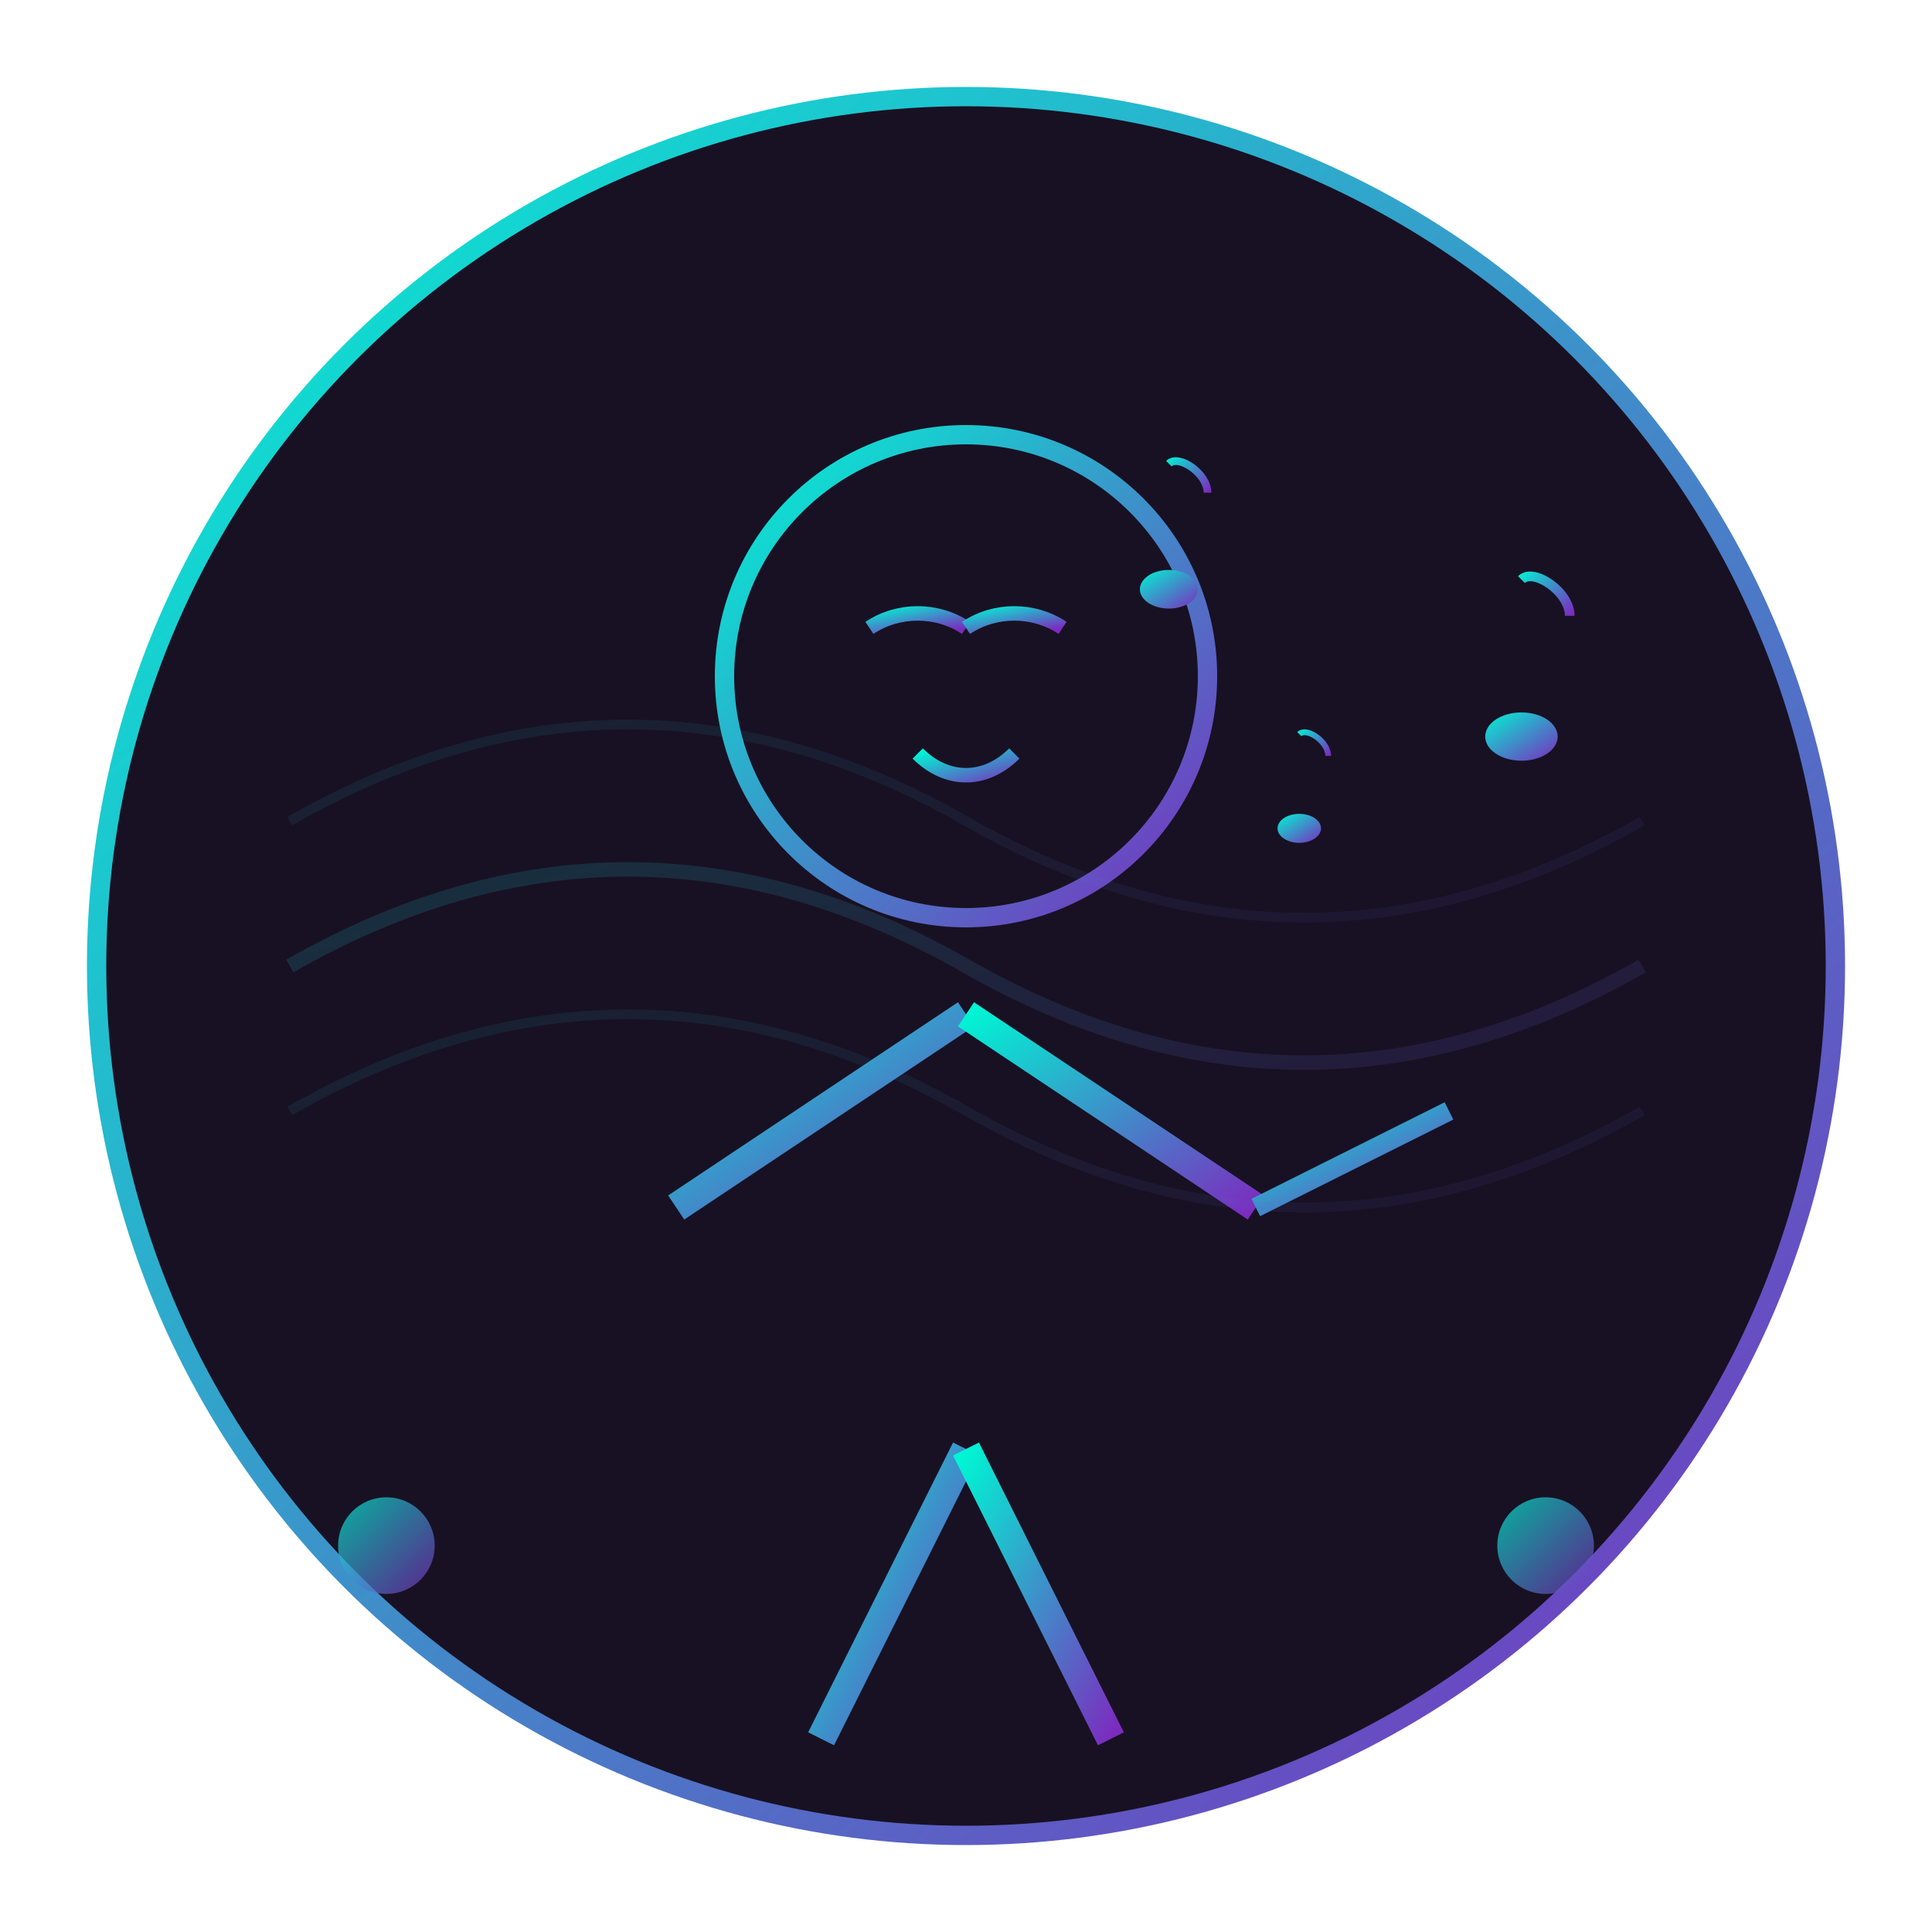 <svg width="200" height="200" viewBox="0 0 200 200" xmlns="http://www.w3.org/2000/svg">
  <defs>
    <linearGradient id="teacherGradient" x1="0%" y1="0%" x2="100%" y2="100%">
      <stop offset="0%" stop-color="#00f5d4" />
      <stop offset="100%" stop-color="#7b2cbf" />
    </linearGradient>
    <filter id="teacherGlow" x="-20%" y="-20%" width="140%" height="140%">
      <feGaussianBlur in="SourceGraphic" stdDeviation="3" result="blur" />
      <feFlood flood-color="#00f5d4" flood-opacity="0.6" result="glowColor" />
      <feComposite in="glowColor" in2="blur" operator="in" result="softGlow" />
      <feMerge>
        <feMergeNode in="softGlow" />
        <feMergeNode in="SourceGraphic" />
      </feMerge>
    </filter>
  </defs>
  
  <!-- Background Circle -->
  <circle cx="100" cy="100" r="90" fill="#181123" stroke="url(#teacherGradient)" stroke-width="2" />
  
  <!-- Teacher Figure -->
  <g transform="translate(40, 30)" filter="url(#teacherGlow)">
    <!-- Head -->
    <circle cx="60" cy="40" r="25" fill="#181123" stroke="url(#teacherGradient)" stroke-width="2" />
    
    <!-- Face Features (simple and abstract) -->
    <path d="M50 35 C53 33, 57 33, 60 35" fill="none" stroke="url(#teacherGradient)" stroke-width="1.5" />
    <path d="M60 35 C63 33, 67 33, 70 35" fill="none" stroke="url(#teacherGradient)" stroke-width="1.5" />
    <path d="M55 48 C58 51, 62 51, 65 48" fill="none" stroke="url(#teacherGradient)" stroke-width="1.5" />
    
    <!-- Body -->
    <path d="M60 65 L60 120" stroke="url(#teacherGradient)" stroke-width="4" />
    
    <!-- Arms -->
    <path d="M60 75 L30 95" stroke="url(#teacherGradient)" stroke-width="3" />
    <path d="M60 75 L90 95" stroke="url(#teacherGradient)" stroke-width="3" />
    
    <!-- Conducting Baton -->
    <path d="M90 95 L110 85" stroke="url(#teacherGradient)" stroke-width="2" />
    
    <!-- Legs -->
    <path d="M60 120 L45 150" stroke="url(#teacherGradient)" stroke-width="3" />
    <path d="M60 120 L75 150" stroke="url(#teacherGradient)" stroke-width="3" />
  </g>
  
  <!-- Musical Elements -->
  <g transform="translate(115, 40) scale(0.2)" filter="url(#teacherGlow)">
    <ellipse cx="30" cy="105" rx="15" ry="10" fill="url(#teacherGradient)" />
    <path d="M30 40 L30 105" stroke="url(#teacherGradient)" stroke-width="4" />
    <path d="M30 40 C35 35, 50 45, 50 55" stroke="url(#teacherGradient)" stroke-width="4" fill="none" />
  </g>
  
  <g transform="translate(130, 70) scale(0.15)" filter="url(#teacherGlow)">
    <ellipse cx="30" cy="105" rx="15" ry="10" fill="url(#teacherGradient)" />
    <path d="M30 40 L30 105" stroke="url(#teacherGradient)" stroke-width="4" />
    <path d="M30 40 C35 35, 50 45, 50 55" stroke="url(#teacherGradient)" stroke-width="4" fill="none" />
  </g>
  
  <g transform="translate(150, 50) scale(0.25)" filter="url(#teacherGlow)">
    <ellipse cx="30" cy="105" rx="15" ry="10" fill="url(#teacherGradient)" />
    <path d="M30 40 L30 105" stroke="url(#teacherGradient)" stroke-width="4" />
    <path d="M30 40 C35 35, 50 45, 50 55" stroke="url(#teacherGradient)" stroke-width="4" fill="none" />
  </g>
  
  <!-- Sound waves around the teacher -->
  <path d="M30 100 Q 65 80, 100 100 Q 135 120, 170 100" stroke="url(#teacherGradient)" stroke-width="1.5" fill="none" opacity="0.4" filter="url(#teacherGlow)" />
  <path d="M30 115 Q 65 95, 100 115 Q 135 135, 170 115" stroke="url(#teacherGradient)" stroke-width="1" fill="none" opacity="0.3" filter="url(#teacherGlow)" />
  <path d="M30 85 Q 65 65, 100 85 Q 135 105, 170 85" stroke="url(#teacherGradient)" stroke-width="1" fill="none" opacity="0.3" filter="url(#teacherGlow)" />
  
  <!-- Decorative Elements -->
  <circle cx="160" cy="160" r="5" fill="url(#teacherGradient)" opacity="0.7" />
  <circle cx="40" cy="160" r="5" fill="url(#teacherGradient)" opacity="0.7" />
</svg>
